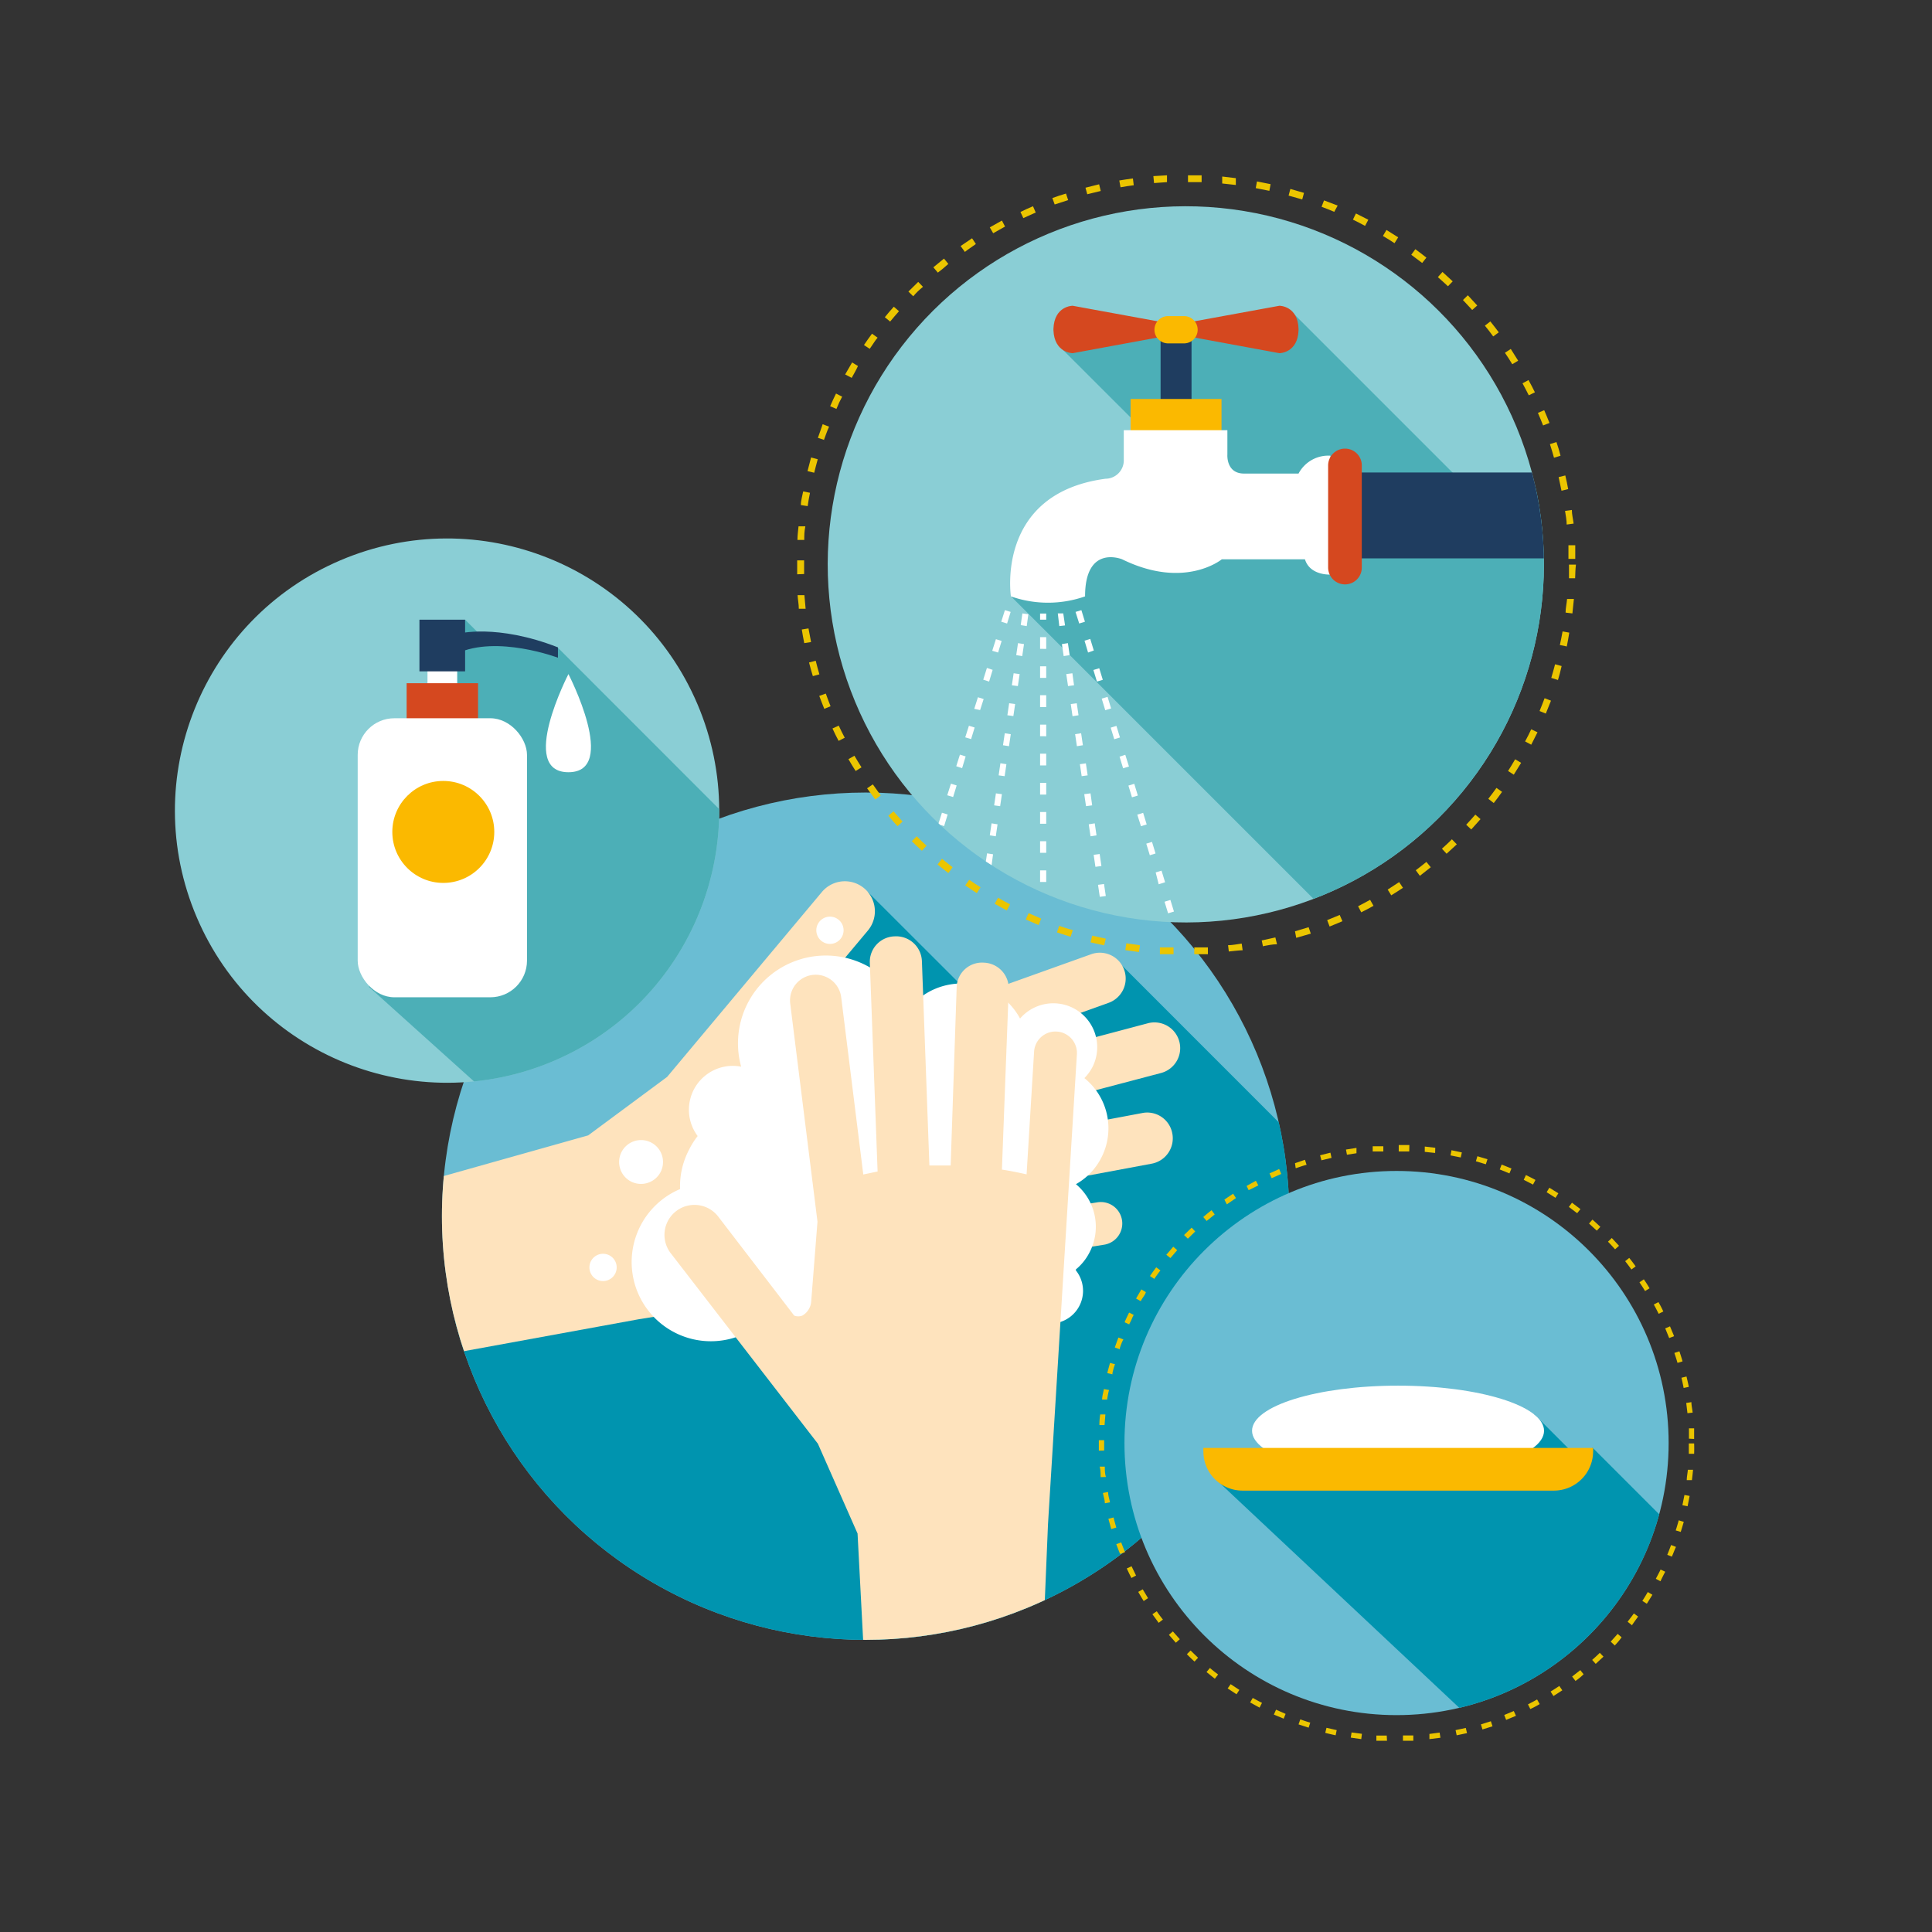 <?xml version="1.0" encoding="UTF-8"?> <svg xmlns="http://www.w3.org/2000/svg" xmlns:xlink="http://www.w3.org/1999/xlink" width="50mm" height="50mm" viewBox="0 0 141.73 141.73"><rect x="0" y="0" width="141.73" height="141.73" fill="#333333" stroke="none"/><defs><style>.cls-1{fill:#6abdd3;}.cls-2{fill:#8aced5;}.cls-3{fill:none;}.cls-4{clip-path:url(#clip-path);}.cls-5{fill:#0094af;}.cls-6{fill:#fee3bd;}.cls-7{fill:#fff;}.cls-8{clip-path:url(#clip-path-2);}.cls-9{fill:#4cafb7;}.cls-10{fill:#1f3d60;}.cls-11{fill:#d5481f;}.cls-12{fill:#fbb900;}.cls-13{clip-path:url(#clip-path-3);}.cls-14{clip-path:url(#clip-path-4);}.cls-15{fill:#ebc500;}</style><clipPath id="clip-path"><circle class="cls-1" cx="63.5" cy="89.22" r="31.08"></circle></clipPath><clipPath id="clip-path-2"><circle class="cls-2" cx="32.79" cy="59.47" r="19.96" transform="translate(-20.69 17.62) rotate(-23.09)"></circle></clipPath><clipPath id="clip-path-3"><circle class="cls-1" cx="102.45" cy="105.86" r="19.96"></circle></clipPath><clipPath id="clip-path-4"><circle class="cls-2" cx="86.99" cy="41.4" r="26.27" transform="translate(31.98 120.49) rotate(-80.63)"></circle></clipPath></defs><g id="Calque_2" data-name="Calque 2"><g id="Calque_1-2" data-name="Calque 1"><rect class="cls-3" width="141.73" height="141.73"></rect><circle class="cls-1" cx="63.5" cy="89.22" r="31.08"></circle><g class="cls-4"><polygon class="cls-5" points="80.33 72.13 81.83 70.35 106.5 95.03 84.53 117.28 49.7 123.65 31.41 98.78 63.66 65.43 71.77 73.53 80.33 72.13"></polygon><path class="cls-6" d="M46.85,96.78,81,91.31a1.57,1.57,0,1,0-.49-3.11l-9,1.44c0-.63,0-1.24-.05-1.84l13.06-2.44A1.89,1.89,0,0,0,86,83.15a1.87,1.87,0,0,0-2.2-1.5L71,84.06c-.1-.53-.22-1-.35-1.52l14.54-3.83a1.88,1.88,0,1,0-1-3.64L69.39,79c-.15-.35-.3-.68-.44-1l12.37-4.43A1.89,1.89,0,1,0,80.05,70L64.9,75.42l-5.79.83a1.29,1.29,0,0,1-1.17-.4.82.82,0,0,1-.13-.59l5.86-7a2.2,2.2,0,1,0-3.38-2.82L48.94,79l-5.79,4.29L27.48,87.7l3.39,12Z"></path><path class="cls-7" d="M78.93,93.12a3.92,3.92,0,0,0,1-1.25,4.07,4.07,0,0,0-1-5,4.62,4.62,0,0,0,1.84-1.9,4.72,4.72,0,0,0-1.22-5.88,3.42,3.42,0,0,0,.57-.77,3.22,3.22,0,0,0-5.29-3.6,4.87,4.87,0,0,0-2-2,4.94,4.94,0,0,0-6.25,1.4,6.31,6.31,0,0,0-3-3.28,6.44,6.44,0,0,0-9.21,7.41,3.22,3.22,0,0,0-3.19,5.09,5.59,5.59,0,0,0-.63,1,5.75,5.75,0,0,0-.66,2.89,5.81,5.81,0,1,0,6.86,8.9,5.8,5.8,0,0,0,9.3-6.71,5.82,5.82,0,0,0,6.53-.9,4.05,4.05,0,0,0,1.87,5.12,2.48,2.48,0,0,0,.37.17,2.4,2.4,0,1,0,4.1-.62Z"></path><path class="cls-7" d="M48.45,86a1.61,1.61,0,1,0-2.17.67A1.62,1.62,0,0,0,48.45,86Z"></path><path class="cls-7" d="M44.72,92.1a1,1,0,0,0-1.37.42,1,1,0,1,0,1.37-.42Z"></path><path class="cls-7" d="M60.44,69.14A1,1,0,1,0,60,67.78,1,1,0,0,0,60.44,69.14Z"></path><path class="cls-6" d="M76.88,111.82,79,77.34a1.57,1.57,0,1,0-3.14-.19l-.55,9c-.62-.14-1.22-.26-1.81-.35L74,72.57a1.89,1.89,0,0,0-1.82-1.95,1.86,1.86,0,0,0-2,1.82L69.74,85.5c-.54,0-1.06,0-1.56,0l-.55-15a1.89,1.89,0,0,0-2-1.81,1.87,1.87,0,0,0-1.82,1.95l.57,15.3-1.05.22-1.62-13a1.88,1.88,0,1,0-3.74.46l2,16-.46,5.84a1.3,1.3,0,0,1-.65,1.05.83.83,0,0,1-.6,0l-5.57-7.26a2.2,2.2,0,0,0-3.49,2.68L60,105.91l2.91,6.59.85,16.24,12.44-.69Z"></path></g><circle class="cls-2" cx="32.79" cy="59.47" r="19.96" transform="translate(-20.69 17.62) rotate(-23.09)"></circle><g class="cls-8"><polygon class="cls-9" points="40.92 47.51 56.77 63.37 39.35 83.45 27.07 72.4 34.12 45.46 35.55 46.89 40.92 47.51"></polygon></g><rect class="cls-7" x="31.36" y="48.91" width="2.18" height="3.79"></rect><rect class="cls-10" x="30.77" y="45.46" width="3.35" height="3.79"></rect><rect class="cls-11" x="29.83" y="50.12" width="5.24" height="3.79"></rect><path class="cls-10" d="M33.61,46.49s2.81-.76,7.32,1v.76s-4.47-1.69-7.41-.31Z"></path><rect class="cls-7" x="26.24" y="52.69" width="12.42" height="20.47" rx="2.69"></rect><path class="cls-7" d="M41.7,49.45s-3.72,7.2,0,7.2S41.7,49.45,41.7,49.45Z"></path><circle class="cls-12" cx="32.52" cy="61.03" r="3.74"></circle><circle class="cls-1" cx="102.45" cy="105.86" r="19.96"></circle><g class="cls-13"><polygon class="cls-5" points="89.19 108.52 109.72 127.79 125.76 115.13 116.84 106.21 115.59 106.79 112.55 103.75 89.19 108.52"></polygon></g><ellipse class="cls-7" cx="102.56" cy="104.96" rx="10.71" ry="3.31"></ellipse><path class="cls-12" d="M88.28,106.22a2.46,2.46,0,0,0,0,.26,2.87,2.87,0,0,0,2.86,2.87H114a2.88,2.88,0,0,0,2.87-2.87,2.6,2.6,0,0,0,0-.26Z"></path><circle class="cls-2" cx="86.99" cy="41.4" r="26.27" transform="translate(31.98 120.49) rotate(-80.63)"></circle><g class="cls-14"><polygon class="cls-9" points="74.16 43.74 97.73 67.31 114.81 57.29 116.52 34.98 108.37 36.48 94.69 22.8 77.63 25.32 85.9 33.58 74.16 43.74"></polygon><rect class="cls-10" x="98.79" y="34.66" width="16.93" height="6.3"></rect><path class="cls-11" d="M86.88,23.93l-8.19-1.5s-1.35,0-1.41,1.69h0v.1h0c.06,1.68,1.41,1.69,1.41,1.69l8.19-1.51Z"></path><path class="cls-11" d="M85.66,23.93l8.2-1.5s1.35,0,1.4,1.69h0v.1h0c-.05,1.68-1.4,1.69-1.4,1.69l-8.2-1.51Z"></path><rect class="cls-10" x="85.14" y="24.47" width="2.27" height="7.55"></rect><rect class="cls-12" x="82.94" y="29.27" width="6.67" height="2.75"></rect><path class="cls-7" d="M81.1,35.12c-8.1,1.08-6.94,8.63-6.94,8.63a8.21,8.21,0,0,0,5.44,0c0-3.85,2.72-2.72,2.72-2.72,4.59,2.25,7.31,0,7.31,0h6.1c.37,1.21,1.87,1.12,1.87,1.12V33.43a2.47,2.47,0,0,0-2.34,1.31h-4c-1.33,0-1.22-1.4-1.22-1.4V31.56h-7.6v2.15A1.35,1.35,0,0,1,81.1,35.12Z"></path><path class="cls-12" d="M86.86,25.19H85.69a1,1,0,0,1-1-1h0a1,1,0,0,1,1-1h1.17a1,1,0,0,1,1,1h0A1,1,0,0,1,86.86,25.19Z"></path><path class="cls-11" d="M98.67,42.87h0a1.24,1.24,0,0,1-1.24-1.23v-7.5a1.24,1.24,0,0,1,1.24-1.23h0a1.23,1.23,0,0,1,1.23,1.23v7.5A1.23,1.23,0,0,1,98.67,42.87Z"></path><rect class="cls-7" x="76.3" y="45.01" width="0.45" height="0.45"></rect><path class="cls-7" d="M76.75,66.84H76.3V66h.45Zm0-2.14H76.3v-.85h.45Zm0-2.14H76.3v-.85h.45Zm0-2.13H76.3v-.86h.45Zm0-2.14H76.3v-.86h.45Zm0-2.14H76.3v-.86h.45Zm0-2.14H76.3v-.85h.45Zm0-2.14H76.3V51h.45Zm0-2.14H76.3v-.85h.45Zm0-2.13H76.3v-.86h.45Z"></path><rect class="cls-7" x="76.3" y="68.13" width="0.45" height="0.45"></rect><path class="cls-7" d="M72.2,67.09,71.76,67l.45,0Zm.2-1.34L72,65.69l.13-.88.44.06Zm.33-2.2-.45-.07.13-.88.44.07Zm.32-2.2-.44-.07.13-.88.44.07Zm.32-2.21-.44-.06.13-.88.44.06Zm.33-2.2-.44-.06.13-.89.44.07Zm.32-2.2-.44-.07.13-.88.44.07Zm.32-2.21-.44-.06.13-.88.44.06Zm.33-2.2-.44-.06.13-.88.44.06Zm.32-2.2-.44-.07.13-.88.44.07Zm.33-2.2-.44-.07L75,45l.44.06Z"></path><path class="cls-7" d="M68.6,62.73l-.43-.14.27-.85.42.14Zm.66-2.13-.43-.13.27-.85.42.13Zm.66-2.13-.43-.13.27-.85.42.13Zm.66-2.12-.43-.14.27-.85.42.13Zm.66-2.13-.43-.13.27-.85.42.13Zm.66-2.13L71.47,52l.27-.85.42.13ZM72.56,50l-.43-.14L72.4,49l.42.14Zm.66-2.13-.43-.13.27-.85.42.13Zm.66-2.13-.43-.13.27-.85.42.13Z"></path><path class="cls-7" d="M81.28,70.16l-.13-.88.44-.07.13.89ZM81,68l-.12-.88.44-.07.13.88Zm-.32-2.21-.13-.88.44-.06.13.88Zm-.32-2.2-.13-.88.44-.06.13.88ZM80,61.35l-.13-.88.44-.07.13.88Zm-.33-2.21-.13-.88L80,58.2l.12.88Zm-.32-2.2-.13-.88.44-.06.13.88ZM79,54.74l-.13-.88.44-.07.13.88Zm-.32-2.2-.13-.89.44-.06.13.88Zm-.33-2.21-.13-.88.45-.06.12.88Zm-.32-2.2-.13-.88.44-.07.13.88Zm-.32-2.2L77.6,45,78,45l.13.88Z"></path><path class="cls-7" d="M86.79,70.58l-.05-.17.42-.13.06.17Zm-.44-1.45-.26-.85.42-.13.26.85ZM85.69,67l-.26-.85.43-.13.26.85ZM85,64.87,84.78,64l.43-.13.26.85Zm-.65-2.13-.26-.85.42-.13.26.85Zm-.65-2.13-.27-.85.43-.13.26.85Zm-.66-2.12-.26-.86.43-.13.26.86Zm-.65-2.13-.26-.85.42-.14.27.86Zm-.65-2.13-.26-.85.42-.13.26.85Zm-.66-2.13-.26-.85.43-.13.26.85ZM80.47,50l-.26-.85.43-.13.26.85Zm-.65-2.13L79.56,47l.42-.13.26.85Zm-.65-2.13-.27-.85.43-.13.26.85Z"></path></g><path class="cls-15" d="M87.61,70v-.5l1,0,0,.5Zm-1.52,0-1,0,0-.5,1,0Zm4.06-.16-.06-.5c.34,0,.67-.08,1-.12l.07.49C90.82,69.72,90.49,69.77,90.15,69.8Zm-6.6,0-1-.14.08-.5,1,.14Zm9.11-.36-.1-.49,1-.22.12.5C93.33,69.27,93,69.35,92.66,69.41ZM81,69.35l-1-.22.12-.49,1,.22Zm14.09-.55L95,68.32l1-.3.16.47Zm-16.55-.08-1-.32.16-.48c.32.11.64.22,1,.31Zm19-.75-.18-.47.92-.38.2.46Zm-21.35-.11-.94-.41.21-.46.92.4Zm23.67-.93-.23-.45c.3-.15.59-.31.88-.47l.25.44Q100.3,66.71,99.85,66.93Zm-26-.14c-.3-.16-.6-.32-.89-.49l.25-.44c.29.17.58.33.88.48Zm28.2-1.11-.26-.42.84-.55.28.42C102.64,65.32,102.35,65.5,102.06,65.68Zm-30.4-.16c-.29-.19-.57-.37-.85-.57l.29-.41c.27.19.55.37.83.55Zm32.5-1.27-.3-.41c.26-.2.53-.4.78-.61l.32.39Zm-34.59-.2-.79-.63L69.1,63l.78.62Zm36.55-1.42-.34-.37c.25-.23.5-.45.73-.69l.36.37Zm-38.49-.22c-.25-.23-.5-.46-.74-.7l.36-.36c.23.24.48.47.72.69Zm40.3-1.56-.37-.35c.23-.24.45-.49.67-.74l.38.33Zm-42.09-.24c-.23-.25-.45-.51-.67-.77l.38-.32.66.75Zm43.74-1.7-.4-.31c.21-.27.41-.53.6-.8l.41.29C110,58.37,109.79,58.64,109.58,58.91Zm-45.37-.26-.6-.82.42-.29.58.81Zm46.84-1.82-.42-.27c.18-.28.35-.57.52-.86l.44.26Zm-48.28-.27c-.18-.28-.36-.57-.53-.87l.44-.25c.17.29.34.57.52.85Zm49.56-1.93-.45-.24c.16-.29.31-.59.45-.89l.46.22C112.64,54,112.49,54.33,112.33,54.63Zm-50.81-.28c-.16-.3-.31-.6-.45-.91l.46-.21c.14.3.28.6.44.89Zm51.89-2-.47-.19c.13-.31.25-.62.37-.94l.47.18C113.66,51.69,113.54,52,113.41,52.32ZM60.47,52c-.13-.31-.25-.63-.37-.95l.48-.17c.11.31.23.63.35.93Zm53.81-2.12-.48-.15c.09-.32.19-.64.28-1l.48.13C114.47,49.27,114.38,49.6,114.28,49.92Zm-54.65-.28c-.1-.32-.19-.65-.28-1l.49-.13c.08.33.17.65.27,1Zm55.3-2.18-.5-.1c.07-.33.14-.66.2-1l.49.09C115.06,46.8,115,47.13,114.93,47.46ZM59,47.18c-.07-.34-.13-.67-.18-1l.49-.08c.06.33.12.66.19,1ZM115.35,45l-.5-.06c0-.33.08-.66.11-1l.5,0C115.43,44.28,115.39,44.62,115.35,45ZM58.6,44.66c0-.33-.07-.67-.09-1l.5,0,.09,1Zm57-2.24-.5,0c0-.33,0-.66,0-1h.51C115.57,41.74,115.56,42.08,115.55,42.42Zm-57.12-.29c0-.24,0-.49,0-.73v-.29h.51v.29c0,.24,0,.48,0,.71ZM115.06,41c0-.33,0-.67,0-1l.5,0c0,.33,0,.67,0,1ZM59,39.61l-.5,0c0-.34.05-.67.08-1l.5,0C59,39,59,39.28,59,39.61Zm55.93-1.13c0-.33-.07-.67-.12-1l.5-.07c0,.33.09.67.13,1ZM59.25,37.13l-.5-.08c0-.33.11-.67.17-1l.5.1C59.35,36.47,59.3,36.8,59.25,37.13ZM114.55,36l-.21-1,.49-.12c.08.33.15.67.21,1ZM59.73,34.68l-.49-.12c.08-.33.17-.66.26-1l.49.13C59.9,34,59.81,34.36,59.73,34.68ZM114,33.58q-.13-.48-.3-1l.48-.15c.11.32.21.64.3,1Zm-53.52-1.3L60,32.12c.11-.32.23-.64.35-1l.47.18C60.66,31.65,60.55,32,60.44,32.28Zm52.72-1.07c-.12-.31-.25-.62-.38-.92l.46-.2c.14.31.26.62.39.94ZM61.36,30l-.46-.2c.13-.31.28-.62.43-.93l.45.23Q61.56,29.5,61.36,30Zm50.79-1c-.15-.3-.3-.59-.46-.88l.44-.24c.16.29.32.59.47.9ZM62.48,27.72,62,27.47l.51-.88.43.26C62.81,27.14,62.64,27.43,62.48,27.72Zm48.46-1q-.25-.42-.54-.84l.43-.28.54.86ZM63.8,25.59l-.42-.28c.19-.28.39-.56.59-.83l.41.29C64.18,25,64,25.32,63.8,25.59Zm45.74-.91c-.19-.27-.4-.53-.61-.79l.4-.31c.21.26.42.53.62.8ZM65.3,23.59l-.39-.32c.21-.26.43-.52.66-.77l.38.33C65.73,23.08,65.51,23.33,65.3,23.59ZM108,22.74l-.68-.73.36-.35q.36.38.69.75Zm-41-1-.36-.35.72-.71.35.36C67.44,21.26,67.2,21.49,67,21.73ZM106.22,21c-.24-.22-.48-.45-.74-.67l.34-.38.75.69ZM68.8,20l-.33-.39.78-.64.32.39C69.31,19.6,69.05,19.81,68.8,20Zm35.53-.71-.8-.6.3-.41c.27.2.55.41.81.62Zm-33.56-.83-.3-.41.84-.57.28.42C71.31,18.11,71,18.3,70.77,18.49Zm31.53-.62c-.28-.19-.56-.36-.85-.53l.26-.44.86.54Zm-29.44-.73-.25-.43.89-.5.23.44Zm27.28-.54c-.29-.16-.59-.31-.89-.46l.22-.45.91.46ZM75.07,16l-.21-.45c.3-.15.61-.29.92-.42l.2.46Zm22.81-.46c-.3-.13-.61-.25-.93-.37l.18-.47c.32.12.64.24,1,.38ZM77.37,15l-.17-.47q.48-.18,1-.33l.16.48Zm18.16-.37-1-.28.13-.49,1,.29Zm-15.77-.38-.13-.48,1-.25.12.49ZM93.12,14l-1-.2.09-.49,1,.2ZM82.2,13.74l-.09-.5c.33-.05.67-.11,1-.15l.06.5C82.85,13.63,82.52,13.68,82.2,13.74Zm8.46-.17-1-.11,0-.51,1,.12Zm-6-.14-.05-.51,1-.06,0,.5Zm3.49-.07c-.33,0-.66,0-1,0v-.5l1,0Z"></path><path class="cls-15" d="M102.92,127.7v-.39c.26,0,.51,0,.76,0l0,.39Zm-1.17,0-.78,0,0-.38.76,0Zm3.11-.12,0-.38.75-.1.06.38Zm-5,0-.77-.11.06-.38.76.1Zm7-.28-.08-.38.75-.16.09.38Zm-8.88,0c-.26-.06-.51-.11-.76-.18l.09-.37.75.17Zm10.77-.43-.11-.37.73-.23.12.37ZM96,126.74l-.74-.24.13-.37c.24.09.48.17.73.24Zm14.49-.57-.14-.36.7-.29.16.35Zm-16.32-.09-.72-.3.16-.36.7.31Zm18.09-.71-.17-.34c.23-.12.45-.23.67-.36l.19.34Q112.62,125.21,112.27,125.37Zm-19.86-.1-.69-.38.19-.33c.23.12.45.25.68.36Zm21.56-.85-.21-.33c.22-.13.43-.27.64-.41l.22.32Zm-23.25-.13-.65-.43.22-.31.64.42Zm24.85-1-.23-.3.6-.47.24.3C116,123,115.78,123.17,115.57,123.32Zm-26.44-.14-.61-.49.25-.3c.19.17.39.32.6.48Zm27.94-1.09-.26-.29c.19-.17.38-.34.56-.52l.27.28Zm-29.43-.17c-.19-.17-.38-.35-.56-.54l.27-.27.55.53Zm30.81-1.2-.28-.26.51-.57.29.25C118.8,120.34,118.63,120.53,118.45,120.72Zm-32.18-.18-.51-.58.29-.25.51.57Zm33.44-1.3-.3-.24c.15-.2.31-.4.46-.61l.31.23C120,118.83,119.87,119,119.71,119.24ZM85,119.05l-.46-.63.32-.22c.14.21.29.41.45.61Zm35.81-1.4-.33-.21c.14-.21.27-.43.4-.65l.34.2Zm-36.91-.2c-.14-.22-.27-.44-.4-.67l.33-.19.39.65ZM121.81,116l-.34-.18c.12-.23.24-.45.35-.68l.34.16C122.05,115.51,121.93,115.74,121.81,116ZM83,115.76c-.12-.23-.23-.46-.34-.7l.35-.16.33.68Zm39.67-1.56-.36-.14c.1-.24.19-.48.28-.72l.36.14C122.83,113.72,122.74,114,122.64,114.2ZM82.17,114c-.1-.24-.19-.48-.28-.72l.36-.13c.09.24.18.47.28.71Zm41.13-1.62-.37-.11c.08-.25.15-.49.22-.74l.37.11C123.45,111.88,123.38,112.12,123.3,112.37Zm-41.78-.21-.21-.75.38-.1c.06.25.13.49.2.74Zm42.28-1.67-.38-.08.15-.75.38.07Zm-42.75-.22c0-.25-.1-.51-.14-.76l.38-.07c0,.26.09.51.14.76Zm43.07-1.7-.38,0c0-.25.06-.51.08-.76l.38,0C124.18,108.06,124.15,108.32,124.12,108.57Zm-43.38-.22c0-.25,0-.51-.07-.77l.38,0c0,.25,0,.51.08.76Zm43.54-1.71-.39,0c0-.25,0-.51,0-.76h.39C124.29,106.12,124.29,106.38,124.28,106.64Zm-43.67-.23c0-.18,0-.37,0-.55v-.22H81v.76Zm43.29-.88c0-.25,0-.51,0-.76l.38,0,0,.78Zm-42.87-1-.38,0q0-.39.06-.78l.38,0Zm42.76-.87-.09-.75.38-.06c0,.26.07.52.09.77Zm-42.56-1-.38,0c0-.26.09-.52.13-.77l.38.07C81.32,102.09,81.27,102.34,81.23,102.59Zm42.28-.85c-.05-.26-.1-.5-.16-.75l.37-.09c.06.25.12.51.17.76Zm-41.9-1-.38-.09c.06-.25.13-.5.2-.75l.37.1C81.73,100.23,81.67,100.47,81.61,100.72Zm41.45-.84c-.07-.25-.15-.49-.23-.73l.37-.12c.08.24.16.49.23.74Zm-40.91-1-.37-.13c.09-.24.17-.49.27-.73l.36.14C82.32,98.41,82.23,98.65,82.15,98.89Zm40.3-.82-.29-.71.35-.15.3.72Zm-39.6-1L82.5,97c.1-.24.21-.47.33-.71l.34.17C83.06,96.64,83,96.87,82.85,97.11Zm38.83-.78c-.12-.23-.23-.46-.36-.68l.34-.18a7.49,7.49,0,0,1,.36.69Zm-38-.93-.34-.19.39-.67.33.2C84,95,83.83,95.18,83.71,95.4Zm37-.74c-.13-.22-.27-.43-.41-.64l.32-.22q.23.33.42.66Zm-36-.89-.32-.21c.15-.22.3-.43.46-.64l.31.23C85,93.35,84.86,93.56,84.71,93.77Zm35-.69c-.15-.21-.3-.41-.46-.61l.3-.24c.16.2.32.41.47.62Zm-33.82-.84-.3-.24.51-.59.29.25Zm32.62-.64c-.17-.19-.34-.38-.52-.56l.28-.27.53.57Zm-31.34-.78-.28-.27.56-.54.26.28Zm30-.59-.57-.52.25-.29c.2.17.39.35.58.53Zm-28.62-.71-.25-.29c.2-.17.4-.34.61-.5l.23.31ZM115.7,89l-.61-.46.23-.31.62.47ZM90,88.35,89.82,88l.64-.43.21.32Zm24.11-.48-.65-.41.2-.33.66.41Zm-22.51-.56L91.45,87l.68-.38.18.34Zm20.86-.41-.68-.35.16-.35c.24.12.47.23.7.36Zm-19.17-.47-.16-.35.71-.32.15.36Zm17.44-.35-.71-.29.14-.36.72.29Zm-15.68-.39L95,85.33l.73-.25.12.37C95.57,85.52,95.33,85.61,95.09,85.69ZM109,85.41l-.73-.22.11-.37.74.22Zm-12.06-.29-.1-.37.76-.19.08.38Zm10.22-.21-.75-.15.07-.38.76.16Zm-8.35-.2-.07-.38.77-.12,0,.39Zm6.47-.13-.76-.08,0-.39.77.09Zm-4.58-.11,0-.38.78,0,0,.38Zm2.68,0-.77,0V84h.78Z"></path></g></g></svg> 